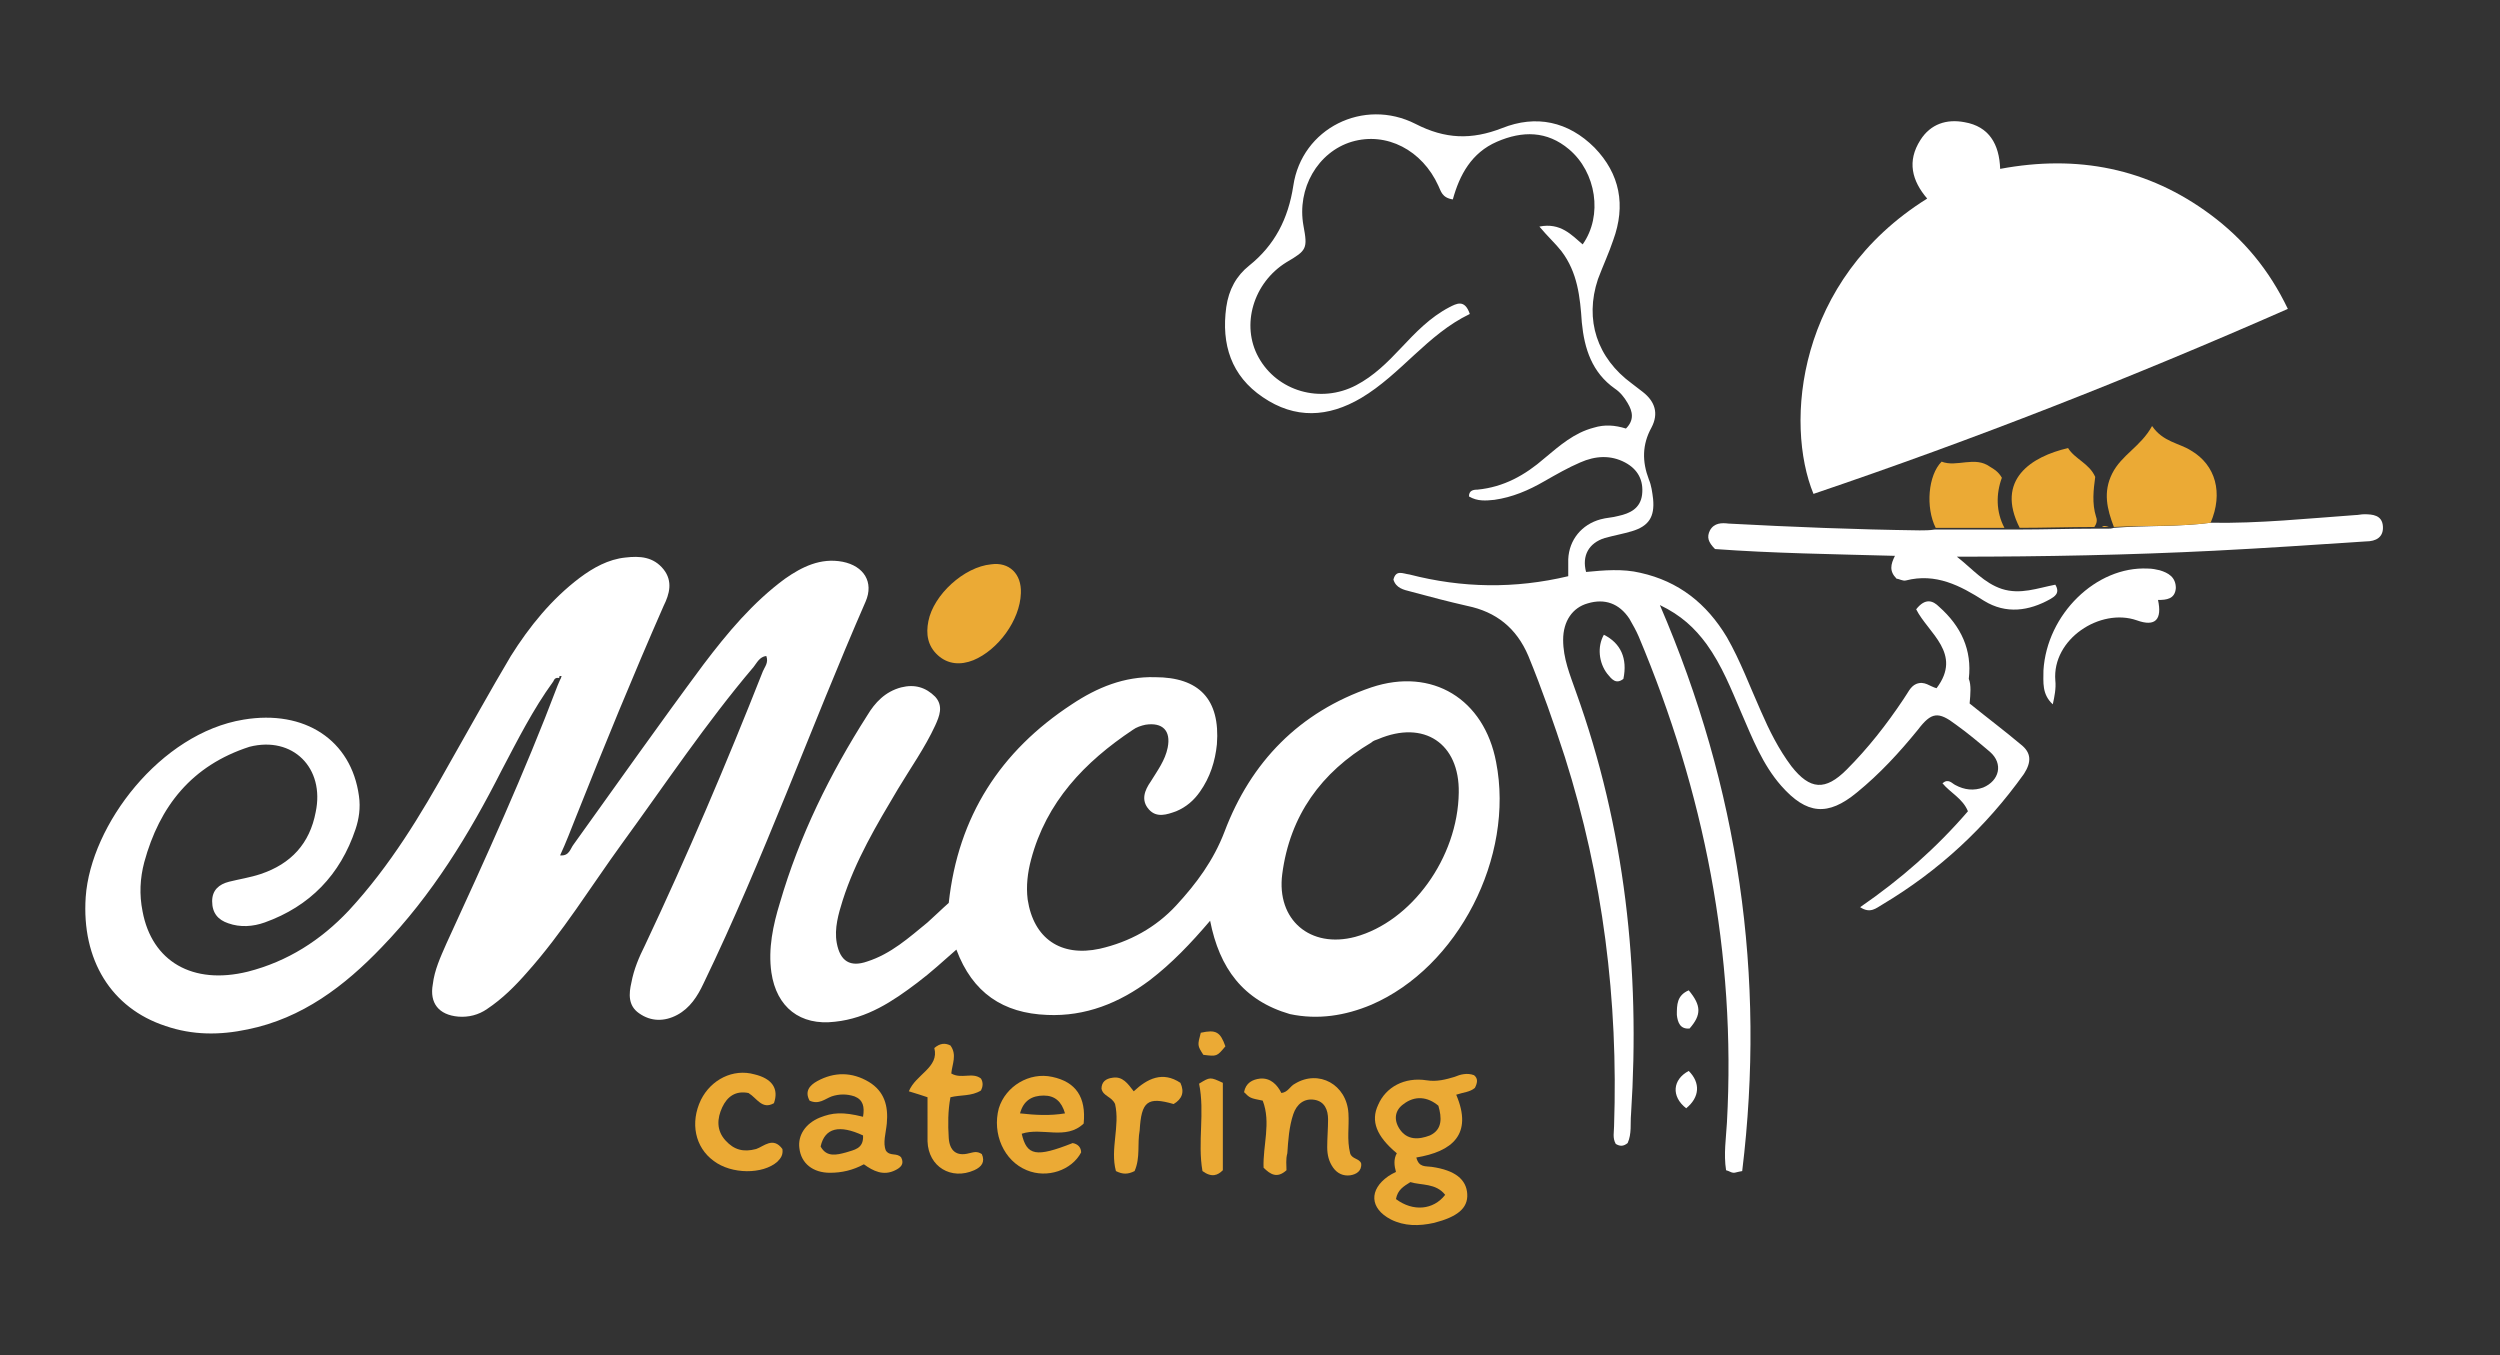 <?xml version="1.0" encoding="utf-8"?>
<!-- Generator: Adobe Illustrator 17.1.0, SVG Export Plug-In . SVG Version: 6.00 Build 0)  -->
<!DOCTYPE svg PUBLIC "-//W3C//DTD SVG 1.1//EN" "http://www.w3.org/Graphics/SVG/1.1/DTD/svg11.dtd">
<svg version="1.1" id="Layer_1" xmlns="http://www.w3.org/2000/svg" xmlns:xlink="http://www.w3.org/1999/xlink" x="0px" y="0px"
	 viewBox="0 0 294.6 159.7" enable-background="new 0 0 294.6 159.7" xml:space="preserve">
<rect x="0" y="0" width="294.6" height="159.7" fill="#333333" stroke="none"/>
<g>
	<path fill="#FFFFFF" d="M65.2,80.3c-2.4,3.3-4.2,6.9-6.1,10.5c-3.8,7.5-8.2,14.7-14.1,20.8c-4.4,4.6-9.4,8.4-15.8,9.7
		c-3.3,0.7-6.5,0.7-9.7-0.4c-6.4-2.1-9.9-7.8-9.4-15.2c0.6-8.5,8.8-19.3,18.6-20.9c7.2-1.2,12.7,2.4,13.6,9c0.2,1.4,0,2.7-0.4,3.9
		c-1.8,5.4-5.4,9.1-10.7,11c-1.4,0.5-2.9,0.6-4.3,0.1c-1.2-0.4-1.9-1.2-1.9-2.6c0-1.3,0.8-2,2-2.3c1.2-0.3,2.5-0.5,3.7-0.9
		c3.6-1.2,5.8-3.6,6.5-7.3c1.1-5.2-2.7-9-7.8-7.7C22.6,90.2,18.8,95,17,101.6c-0.5,1.9-0.6,3.8-0.2,5.8c1.1,5.9,5.9,8.7,12.4,7.1
		c4.7-1.2,8.6-3.7,11.9-7.2C46,102,49.6,96,53,89.9c2.4-4.2,4.7-8.4,7.2-12.6c2.2-3.5,4.8-6.7,8.1-9.2c1.6-1.2,3.4-2.2,5.4-2.4
		c1.7-0.2,3.3-0.1,4.5,1.4c1.1,1.4,0.7,2.9,0,4.3c-3.6,8.2-7,16.5-10.3,24.8c-0.6,1.5-1.2,3.1-1.9,4.6c1.1,0.1,1.2-0.8,1.6-1.3
		c5.1-7.1,10.1-14.2,15.3-21.2c2.8-3.7,5.8-7.3,9.6-10.1c2-1.4,4.2-2.5,6.8-2c2.5,0.5,3.7,2.4,2.7,4.7c-6.5,14.9-12,30.3-19.1,45
		c-0.7,1.5-1.6,2.9-3.1,3.7c-1.5,0.8-3.1,0.8-4.5-0.2c-1.3-0.9-1.2-2.3-0.9-3.6c0.3-1.6,0.9-3,1.6-4.4c5-10.6,9.6-21.4,13.9-32.3
		c0.2-0.5,0.7-1,0.4-1.8c-0.8,0.1-1.1,0.8-1.5,1.3c-5.6,6.6-10.4,13.8-15.5,20.8c-3.7,5.1-7,10.5-11.2,15.2
		c-1.4,1.6-2.9,3.1-4.7,4.3c-1,0.7-2.2,1-3.4,0.9c-2.3-0.2-3.4-1.6-3-3.8c0.2-1.7,0.9-3.2,1.6-4.8c4.6-10,9.2-20.1,13.1-30.4
		c0.1-0.2,0.2-0.5,0.3-0.7c0.1-0.1,0.1-0.3,0.2-0.4c-0.3-0.1-0.3,0-0.3,0.2C65.4,79.8,65.3,80.1,65.2,80.3z"/>
	<path fill="#FFFFFF" d="M142.6,108.5c-2.3,2.7-4.5,5-7.1,7c-3.6,2.7-7.6,4.3-12.1,4.1c-5.2-0.2-8.8-2.6-10.7-7.7
		c-1.6,1.4-3,2.7-4.6,3.9c-2.9,2.2-5.9,4.2-9.7,4.6c-4.1,0.5-6.9-1.7-7.5-5.8c-0.4-2.8,0.2-5.6,1-8.2c2.3-7.9,5.9-15.2,10.3-22.1
		c0.9-1.5,2.1-2.8,4-3.3c1.6-0.4,2.9,0,4,1.1c1,1.1,0.5,2.3,0,3.4c-1.2,2.6-2.9,5-4.4,7.5c-2.5,4.2-5,8.4-6.5,13.1
		c-0.5,1.6-1,3.3-0.7,5c0.4,2.2,1.6,2.9,3.6,2.2c2.8-0.9,4.9-2.8,7.1-4.6c0.9-0.8,1.7-1.6,2.5-2.3c1.1-10.2,6.1-17.9,14.5-23.4
		c3-2,6.2-3.3,9.8-3.2c5.2,0,7.7,2.6,7.3,7.9c-0.2,2-0.8,3.9-2,5.6c-0.7,1-1.6,1.8-2.8,2.3c-1.1,0.4-2.3,0.8-3.2-0.2
		c-1-1.1-0.5-2.3,0.2-3.3c0.8-1.3,1.7-2.5,2-4c0.4-2-0.6-3-2.6-2.7c-0.5,0.1-1.1,0.3-1.5,0.6c-5.7,3.8-10.2,8.5-12,15.3
		c-0.4,1.5-0.6,3.1-0.4,4.7c0.7,4.6,3.9,6.8,8.5,5.8c3.5-0.8,6.6-2.5,9-5.1c2.4-2.6,4.4-5.3,5.7-8.7c3.1-8.2,8.8-14.1,17.3-17
		c7.2-2.4,13.3,1.4,14.7,8.8c2.2,11.2-4.5,24.2-14.7,28.6c-3.1,1.3-6.3,1.8-9.6,1.1C146.5,117.9,143.7,114.1,142.6,108.5z
		 M171.9,93.4c0.1-5.8-4.1-8.6-9.5-6.3c-0.3,0.1-0.6,0.2-0.8,0.4c-5.9,3.5-9.6,8.6-10.5,15.5c-0.7,5.4,3.3,8.8,8.6,7.4
		C166.3,108.6,171.8,101.1,171.9,93.4z"/>
	<path fill="#FFFFFF" d="M235.7,19.9c9.1-1.7,17.4-0.1,24.8,5.4c3.9,2.9,6.9,6.5,9.1,11.1c-18.4,8.1-37,15.4-55.9,21.8
		c-3.4-8.3-2-25.2,13.4-34.8c-1.8-2.1-2.4-4.4-0.8-6.9c1.2-1.9,3.1-2.5,5.2-2.1C234.4,14.9,235.6,17,235.7,19.9z"/>
	<path fill="#FFFFFF" d="M232.1,82.9c2.1,1.7,4.1,3.2,6,4.8c1.3,1,1.3,2.1,0.4,3.5c-4.5,6.3-10,11.4-16.7,15.4
		c-0.7,0.4-1.4,1.1-2.6,0.3c4.8-3.3,9-7,12.7-11.3c-0.6-1.5-2.1-2.2-3-3.3c0.7-0.6,1.1,0,1.5,0.2c1.1,0.6,2.2,0.7,3.3,0.3
		c1.9-0.8,2.4-2.8,0.8-4.2c-1.3-1.1-2.6-2.2-4-3.2c-2.1-1.6-2.9-1.5-4.5,0.6c-2.2,2.7-4.5,5.2-7.2,7.4c-3.4,2.8-5.9,2.6-8.9-0.8
		c-2.2-2.5-3.4-5.6-4.7-8.6c-1.2-2.8-2.3-5.6-4.1-8.1c-1.4-1.9-3-3.4-5.5-4.6c9.3,21.6,12.5,43.7,9.7,66.7c-0.6,0.1-0.8,0.2-1,0.2
		c-0.3,0-0.5-0.2-0.9-0.3c-0.3-1.9,0-3.8,0.1-5.6c1.1-19.9-2.7-39-10.4-57.3c-0.3-0.7-0.7-1.4-1.1-2.1c-1.2-1.8-2.9-2.4-4.9-1.8
		c-1.8,0.5-2.9,2.1-2.9,4.3c0,2.2,0.8,4.1,1.5,6.1c5.8,16.1,7.6,32.8,6.5,49.8c-0.1,1.1,0.1,2.3-0.4,3.4c-0.5,0.4-0.9,0.4-1.4,0.1
		c-0.4-0.7-0.2-1.4-0.2-2.1c0.5-14.8-1.3-29.3-5.8-43.5c-1.3-4-2.7-8-4.3-11.9c-1.4-3.3-3.8-5.2-7.2-5.9c-2.2-0.5-4.5-1.1-6.7-1.7
		c-0.8-0.2-1.7-0.4-2-1.4c0.3-1.2,1.1-0.7,1.9-0.6c6.2,1.6,12.4,1.7,18.7,0.2c0-0.7,0-1.4,0-2c0.1-2.3,1.6-4.1,3.8-4.7
		c0.7-0.2,1.4-0.2,2.1-0.4c1.4-0.3,2.6-0.9,2.8-2.5c0.2-1.7-0.5-3-2-3.8c-1.7-0.9-3.5-0.8-5.3,0c-1.4,0.6-2.8,1.4-4.2,2.2
		c-1.9,1.1-3.8,1.9-5.9,2.2c-1,0.1-2,0.2-3-0.4c0-0.7,0.5-0.8,1-0.8c3.1-0.3,5.6-1.7,7.9-3.7c1.8-1.5,3.5-3,5.8-3.6
		c1.3-0.4,2.5-0.3,3.8,0.1c1-1,0.8-2,0.2-3c-0.4-0.7-0.9-1.3-1.5-1.7c-2.7-1.9-3.6-4.7-3.9-7.8c-0.2-3-0.5-5.9-2.4-8.4
		c-0.7-0.9-1.6-1.7-2.6-2.9c2.5-0.5,3.8,1,5.1,2.1c2.4-3.4,1.6-8.5-1.6-11.2c-2.6-2.2-5.5-2.2-8.5-0.9c-3,1.3-4.4,3.9-5.2,6.8
		c-1.3-0.2-1.4-1-1.7-1.6c-1.9-4.2-6.1-6.4-10.2-5.2c-4,1.2-6.5,5.5-5.7,9.9c0.5,2.7,0.4,2.9-2,4.3c-3.9,2.4-5.4,7.4-3.3,11.2
		c2.2,4,7.3,5.5,11.5,3.3c2.1-1.1,3.7-2.7,5.3-4.4c1.7-1.8,3.4-3.6,5.7-4.8c0.8-0.4,1.8-1,2.4,0.8c-5,2.4-8.1,7.1-12.8,9.9
		c-3.9,2.3-7.8,2.5-11.6-0.1c-3.7-2.5-4.9-6.2-4.3-10.6c0.3-2.1,1.2-3.7,2.7-4.9c3-2.4,4.6-5.5,5.2-9.4c1-6.8,8.3-10.4,14.4-7.3
		c3.5,1.8,6.6,1.9,10.2,0.5c4-1.6,7.8-0.8,10.9,2.3c3,3.1,3.7,6.8,2.2,10.9c-0.5,1.5-1.2,3-1.8,4.6c-1.6,4.8-0.1,9.3,4,12.3
		c0.4,0.3,0.9,0.7,1.3,1c1.4,1.1,1.9,2.5,1,4.2c-1.1,2-1.1,4-0.3,6.1c0.3,0.7,0.4,1.5,0.5,2.3c0.2,2.1-0.5,3.2-2.5,3.8
		c-1,0.3-2.1,0.5-3.2,0.8c-1.9,0.6-2.7,2.1-2.2,4c2.1-0.2,4.3-0.4,6.4,0.1c4.5,1,7.8,3.6,10.2,7.6c1.6,2.8,2.7,5.8,4,8.7
		c1,2.3,2.1,4.5,3.6,6.5c2.2,2.8,4,2.9,6.5,0.4c2.5-2.5,4.7-5.3,6.7-8.3c0.5-0.7,0.8-1.5,1.5-1.8c1-0.4,1.6,0.3,2.4,0.5
		c3.1-4.1-1-6.5-2.4-9.3c1.1-1.4,2-1,2.7-0.3c2.6,2.3,3.9,5.1,3.5,8.5C232.3,80.7,232.2,81.8,232.1,82.9z"/>
	<path fill="#FFFFFF" d="M260.5,61.6c5.7,0.1,11.4-0.5,17-0.9c0.4,0,0.7-0.1,1.1-0.1c1,0,2.1,0.1,2.2,1.4c0.1,1.3-0.8,1.8-2,1.8
		c-6,0.4-12,0.8-17.9,1.1c-10,0.5-20,0.7-30.3,0.7c1.9,1.5,3.2,3.1,5.3,3.8c2.2,0.7,4.2-0.1,6.3-0.5c0.6,1-0.1,1.4-0.6,1.7
		c-2.5,1.4-5.2,1.8-7.8,0.2c-2.8-1.8-5.7-3.3-9.2-2.4c-0.4,0.1-0.8-0.2-1.1-0.2c-0.9-0.9-0.7-1.7-0.2-2.7
		c-7.3-0.2-14.4-0.3-21.2-0.8c-0.8-0.8-1-1.4-0.6-2.2c0.5-0.9,1.4-0.9,2.2-0.8c7.5,0.4,15,0.7,22.5,0.8c0.6,0,1.2,0,1.8-0.1
		c2.7,0,5.4,0,8.1,0c0.6,0,1.2,0,1.8,0c2.9,0,5.9-0.1,8.8-0.1c0.3,0,0.6,0,0.9,0c0.3,0,0.5,0,0.8,0c0.2,0,0.4,0,0.7-0.1
		C252.9,61.9,256.7,62.1,260.5,61.6z"/>
	<path fill="#EBAA35" d="M164.5,138.1c-0.2-0.7-0.3-1.5,0.1-2.2c-2.4-2-3.1-3.8-2.2-5.7c0.9-2.1,3.1-3.3,5.7-2.9
		c1.2,0.2,2.3-0.1,3.3-0.4c0.7-0.3,1.5-0.5,2.3-0.2c0.5,0.4,0.4,0.9,0.1,1.5c-0.6,0.5-1.3,0.5-2.2,0.8c2,4.7-0.5,6.7-4.7,7.4
		c0.3,1.2,1.1,1,1.8,1.1c2.8,0.4,4.1,1.5,4.2,3.2c0.1,1.7-1.2,2.7-3.9,3.4c-1.8,0.4-3.5,0.4-5.1-0.4c-2.5-1.3-2.6-3.5-0.3-5.1
		C163.9,138.4,164.1,138.3,164.5,138.1z M169.5,130.3c-1.3-1.1-2.8-1.2-4.1-0.2c-1,0.7-1.2,1.8-0.5,2.9c0.9,1.4,2.3,1.3,3.6,0.8
		C170,133.1,169.9,131.7,169.5,130.3z M164.5,141.3c2,1.5,4.4,1.3,5.8-0.5c-1.1-1.4-2.8-1.1-4.1-1.5
		C165.4,139.8,164.7,140.2,164.5,141.3z"/>
	<path fill="#EBAA35" d="M260.5,61.6c-3.8,0.5-7.6,0.3-11.4,0.5c-0.8-2.1-1.3-4.1-0.2-6.3c1.1-2.2,3.4-3.2,4.7-5.6
		c1.3,1.9,3.2,2,4.6,2.9C261.1,54.8,262,58.1,260.5,61.6z"/>
	<path fill="#EBAA35" d="M120.3,69.9c-0.1,3.2-2.7,6.7-5.6,7.9c-1.5,0.6-3,0.5-4.2-0.6c-1.2-1.1-1.4-2.5-1.1-4
		c0.6-3.1,4.2-6.4,7.4-6.7C118.9,66.2,120.4,67.6,120.3,69.9z"/>
	<path fill="#EBAA35" d="M101.7,131.6c0.2-1.2,0-2-1-2.4c-0.9-0.3-1.8-0.3-2.7,0c-0.8,0.3-1.5,1-2.6,0.5c-0.6-1.1,0-1.8,0.9-2.3
		c2-1.1,4.1-1.1,6.1,0.1c1.8,1.1,2.3,2.8,2.1,4.9c-0.1,1.1-0.5,2.3-0.1,3.2c0.5,0.7,1.3,0.2,1.8,0.8c0.4,0.8-0.1,1.2-0.7,1.5
		c-1.4,0.7-2.6,0.1-3.7-0.7c-1.3,0.7-2.6,1-4,1c-2,0-3.4-1.1-3.6-2.9c-0.2-1.5,0.7-2.9,2.4-3.6C98.1,131.1,99.3,131,101.7,131.6z
		 M101.7,133.8c-2.8-1.3-4.5-0.9-5,1.3c0.7,1.3,1.9,1,3,0.7C100.6,135.5,101.8,135.4,101.7,133.8z"/>
	<path fill="#FFFFFF" d="M241.9,83c-1.3-1.2-1.1-2.6-1.1-4c0.4-6.6,6.2-12.3,12.3-12c0.5,0,1,0.1,1.4,0.2c1,0.3,1.9,0.8,1.9,2.1
		c-0.1,1.3-1.1,1.4-2.1,1.4c0.5,2.3-0.3,3.2-2.5,2.4c-4.3-1.5-10,2.2-9.6,7.1C242.3,81.1,242.1,82.1,241.9,83z"/>
	<path fill="#EBAA35" d="M246.8,62.1c-2.9,0-5.9,0.1-8.8,0.1c-2.9-5.7,1.4-8.4,5.7-9.4c0.8,1.3,2.5,1.8,3.2,3.4
		c-0.2,1.5-0.4,3.1,0.1,4.7C247.2,61.4,247,61.8,246.8,62.1z"/>
	<path fill="#EBAA35" d="M151.6,137.9c-1.1,1-1.9,0.5-2.7-0.3c-0.1-2.6,0.9-5.3-0.1-7.9c-1.5-0.3-1.5-0.3-2.2-1
		c0.2-1.1,1-1.5,1.9-1.6c1.2-0.1,2,0.7,2.5,1.7c0.8-0.1,1-0.8,1.6-1.1c2.8-1.7,6.1,0.1,6.3,3.5c0.1,1.6-0.2,3.1,0.2,4.7
		c0.2,0.7,1.1,0.6,1.3,1.2c0.1,0.9-0.6,1.3-1.3,1.4c-0.8,0.1-1.5-0.2-2-0.9c-0.5-0.7-0.7-1.5-0.7-2.4c0-1.1,0.1-2.2,0.1-3.3
		c0-1.1-0.4-2.1-1.6-2.3c-1.2-0.2-2.1,0.5-2.5,1.7c-0.5,1.5-0.6,3.1-0.7,4.6C151.5,136.6,151.6,137.3,151.6,137.9z"/>
	<path fill="#EBAA35" d="M127.7,132.4c-2.1,2-4.9,0.4-7.3,1.2c0.6,2.6,1.7,2.8,6,1.1c0.6,0.1,1,0.5,1,1.1c-1.1,2.1-4,3.1-6.4,2.1
		c-2.7-1.1-4.1-4.3-3.3-7.3c0.8-2.6,3.6-4.3,6.3-3.7C126.8,127.5,128,129.3,127.7,132.4z M125.5,131.2c-0.4-1.4-1.2-2.1-2.5-2.1
		c-1.4,0-2.4,0.6-2.8,2.1C122,131.4,123.7,131.5,125.5,131.2z"/>
	<path fill="#EBAA35" d="M236.2,62.2c-2.7,0-5.4,0-8.1,0c-1.2-2.4-0.9-6.2,0.7-7.8c1.8,0.7,3.9-0.7,5.7,0.6c0.5,0.3,1,0.6,1.4,1.3
		C235.2,58.2,235.2,60.3,236.2,62.2z"/>
	<path fill="#EBAA35" d="M109.3,129.3c-0.6-0.2-1.2-0.4-2.2-0.7c0.8-2,3.6-2.8,3-5.1c0.7-0.6,1.3-0.6,1.9-0.3
		c0.8,1.1,0.2,2.2,0.1,3.3c1.2,0.7,2.5-0.2,3.5,0.6c0.3,0.5,0.2,1,0,1.4c-1.1,0.7-2.4,0.5-3.6,0.8c-0.3,1.6-0.3,3.2-0.2,4.8
		c0.1,1.5,0.9,2.2,2.4,1.8c0.5-0.1,0.9-0.3,1.5,0.1c0.4,0.9,0,1.5-0.9,1.9c-2.7,1.2-5.4-0.4-5.5-3.4
		C109.3,132.8,109.3,131.1,109.3,129.3z"/>
	<path fill="#EBAA35" d="M92.2,135.4c0.1,0.7-0.2,1.1-0.6,1.5c-1.7,1.5-5.4,1.5-7.5-0.1c-2.2-1.6-2.8-4.5-1.5-7.2
		c1.2-2.4,3.8-3.7,6.3-3c2.1,0.5,2.9,1.7,2.3,3.4c-1.4,0.8-2-0.6-3-1.2c-1.5-0.3-2.5,0.4-3.1,1.7c-0.6,1.3-0.7,2.7,0.4,3.9
		c1,1.1,2.1,1.4,3.6,1C90,135.1,91.1,133.9,92.2,135.4z"/>
	<path fill="#EBAA35" d="M133.7,138c-0.8,0.4-1.4,0.4-2.2,0c-0.7-2.6,0.5-5.3-0.1-7.9c-0.4-0.9-1.4-0.9-1.6-1.8
		c0-0.8,0.5-1.2,1.3-1.3c1.2-0.2,1.8,0.7,2.5,1.6c1.6-1.5,3.4-2.4,5.5-1c0.5,1.1,0.2,1.9-0.8,2.5c-3.1-0.9-3.8-0.3-4,3.1
		C134,134.8,134.4,136.4,133.7,138z"/>
	<path fill="#EBAA35" d="M141.3,127.7c1.3-0.8,1.3-0.8,2.8-0.1c0,3.3,0,6.7,0,10.3c-0.6,0.6-1.3,0.9-2.4,0.1
		C141.1,134.6,142,131.1,141.3,127.7z"/>
	<path fill="#FFFFFF" d="M189,74.8c2,1,2.8,2.8,2.3,5.2c-0.9,0.7-1.4,0-1.9-0.6C188.4,78.1,188.2,76.2,189,74.8z"/>
	<path fill="#FFFFFF" d="M198.7,130.6c-1.8-1.4-1.6-3.4,0.3-4.4C200.4,127.6,200.3,129.3,198.7,130.6z"/>
	<path fill="#FFFFFF" d="M199,116.7c1.5,1.8,1.5,2.9,0.1,4.5c-1.1,0.1-1.4-0.7-1.5-1.6C197.6,118.4,197.6,117.3,199,116.7z"/>
	<path fill="#EBAA35" d="M144.4,123.3c-1,1.2-1,1.2-2.6,1c-0.7-1.1-0.7-1.1-0.3-2.6C143.3,121.3,143.8,121.6,144.4,123.3z"/>
	<path fill="#EBAA35" d="M248.5,62.1c-0.3,0-0.5,0-0.8,0C247.9,61.9,248.2,62,248.5,62.1z"/>
</g>
</svg>
